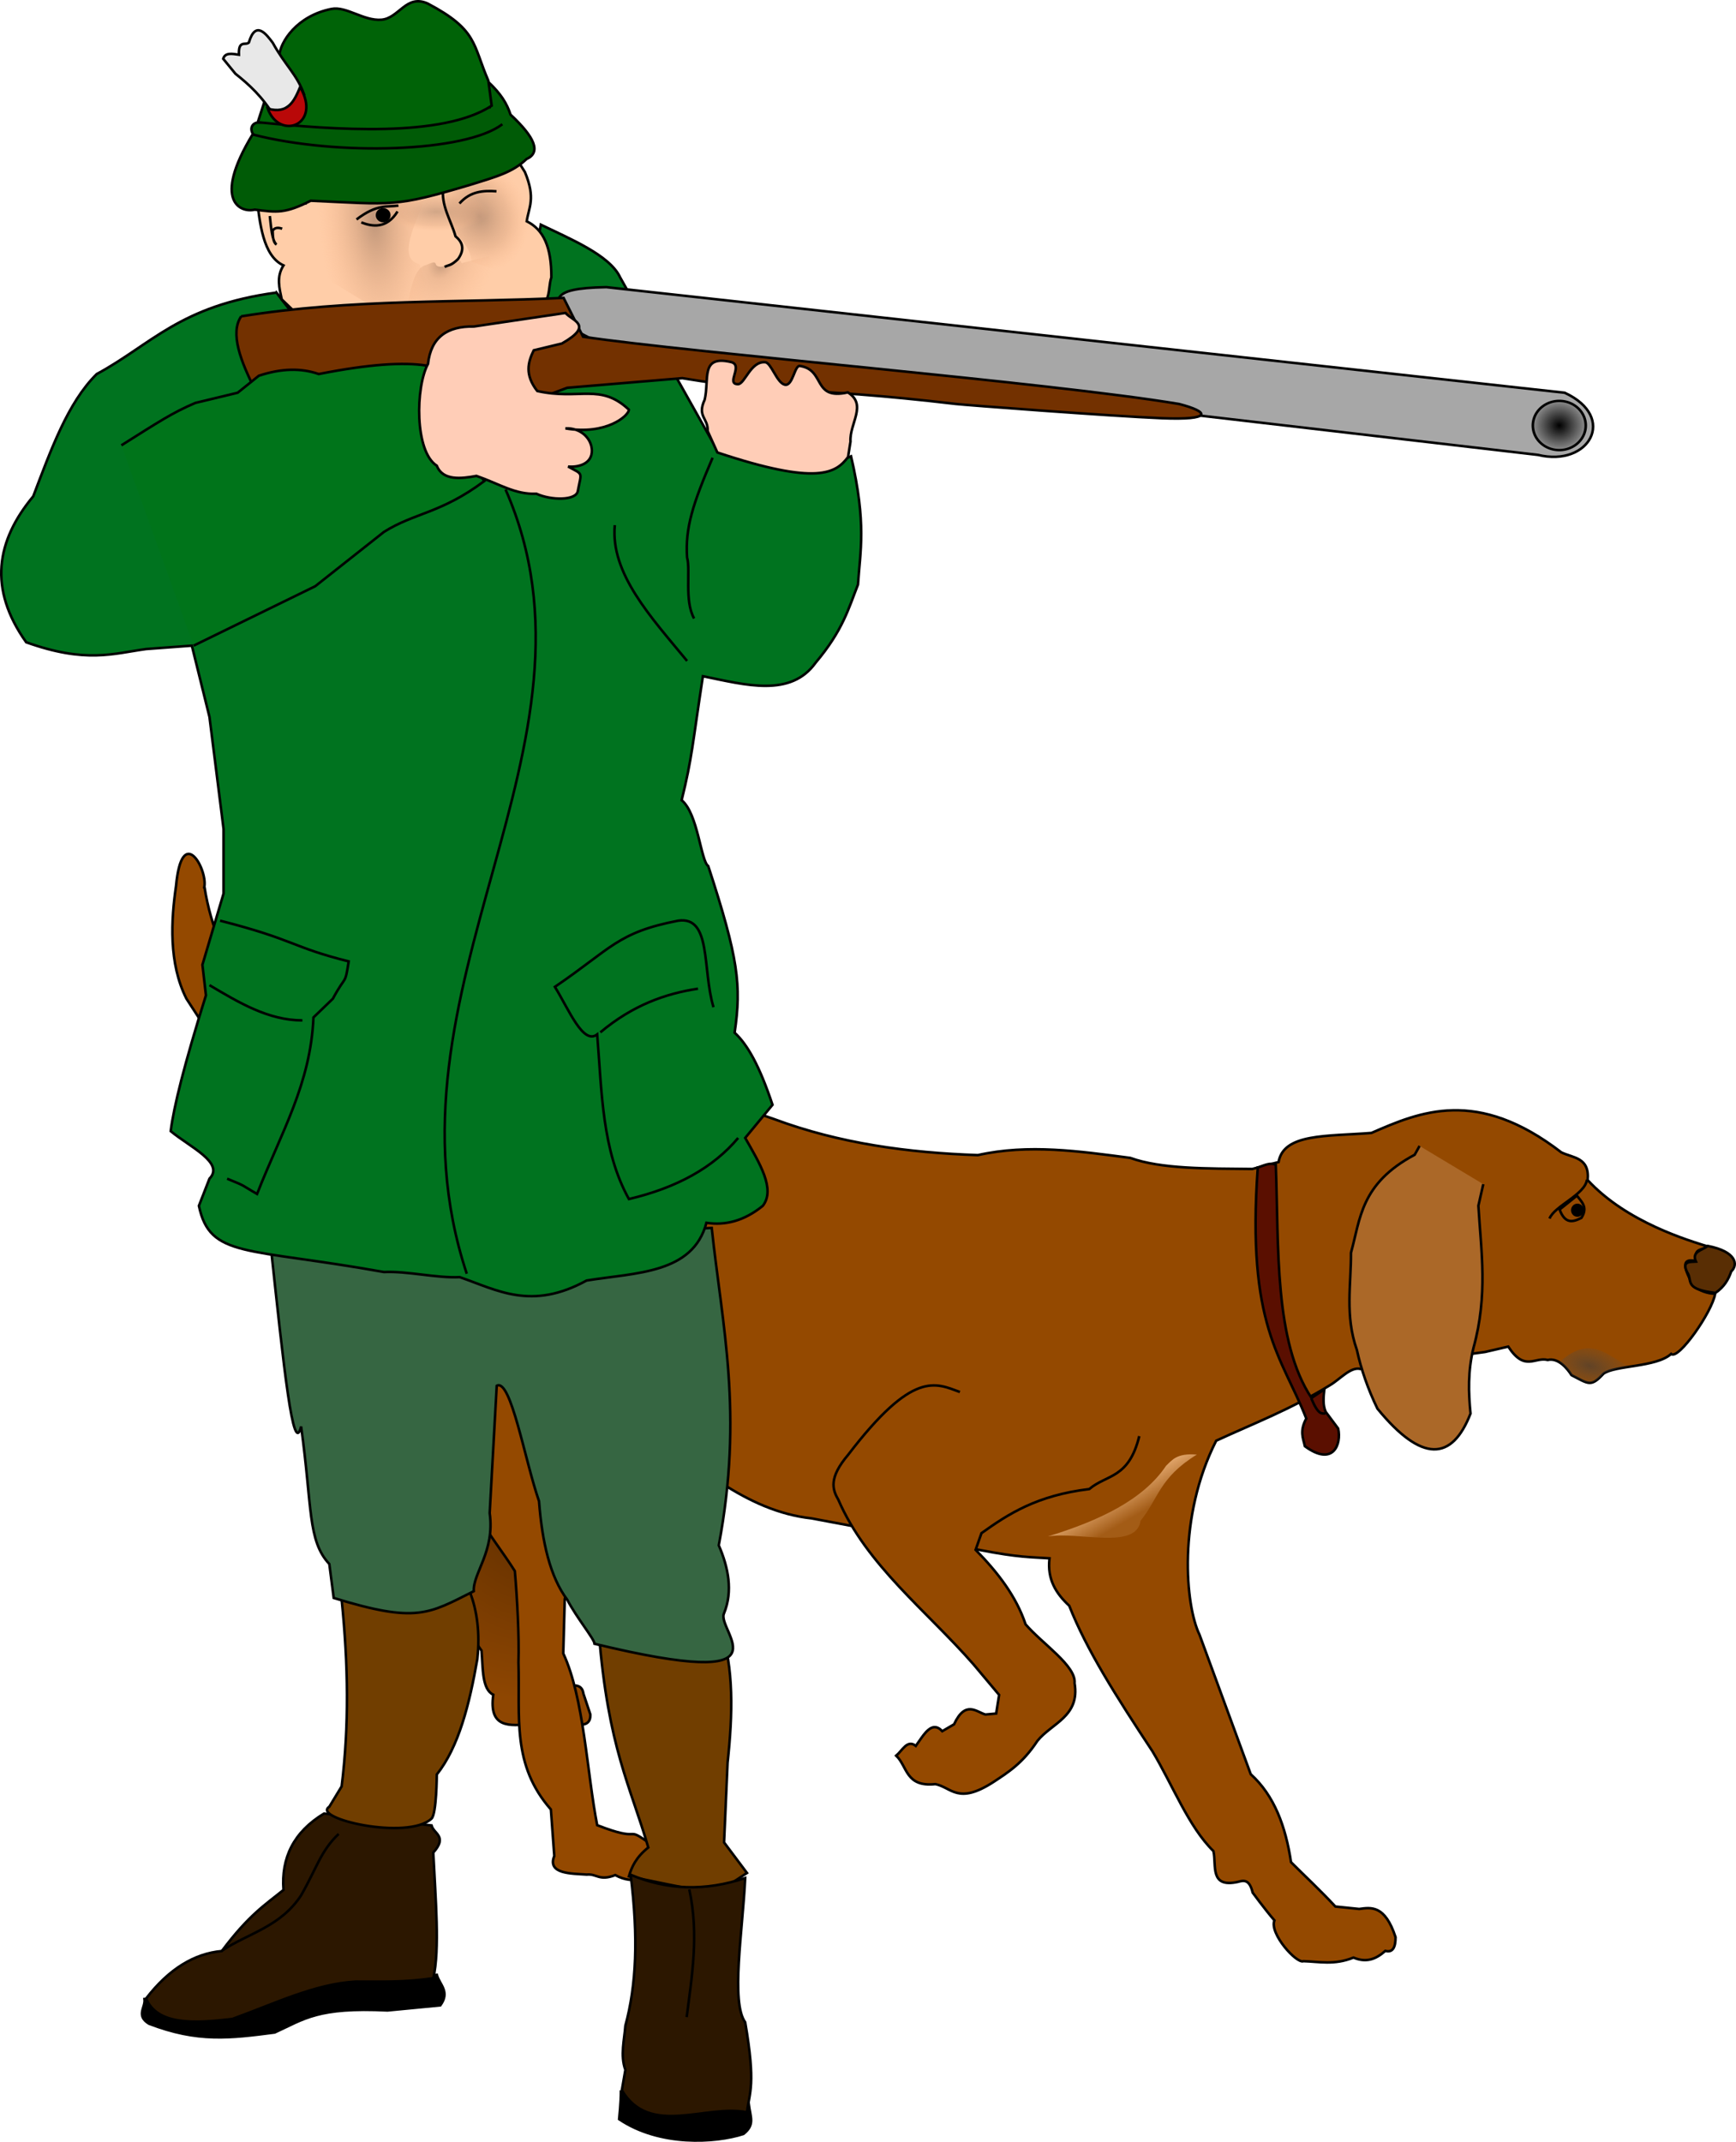 <svg xmlns="http://www.w3.org/2000/svg" viewBox="0 0 683.93 843.63"><defs><radialGradient id="f" gradientUnits="userSpaceOnUse" cy="650.58" cx="520.71" r="3.389"><stop offset="0"/><stop offset="1" stop-opacity="0"/></radialGradient><radialGradient id="h" gradientUnits="userSpaceOnUse" cy="604.74" cx="290.99" gradientTransform="matrix(1.944 0 0 .739 -369.16 -273)" r="10.538"><stop offset="0" stop-color="#be9579"/><stop offset=".698" stop-color="#dea883" stop-opacity=".498"/><stop offset="1" stop-color="#ffbb8e" stop-opacity="0"/></radialGradient><radialGradient id="g" gradientUnits="userSpaceOnUse" cy="606.06" cx="299.76" gradientTransform="matrix(1.056 3.093 -2.685 .857 1524.2 -1270.9)" r="6.813"><stop offset="0" stop-color="#be9579"/><stop offset=".595" stop-color="#dea883" stop-opacity=".498"/><stop offset="1" stop-color="#ffbb8e" stop-opacity="0"/></radialGradient><radialGradient id="e" gradientUnits="userSpaceOnUse" cy="617.42" cx="293.29" gradientTransform="matrix(-1.738 3.245 -2.324 -1.155 2143.4 -44.748)" r="7.576"><stop offset="0" stop-color="#be9579"/><stop offset=".255" stop-color="#dea883" stop-opacity=".498"/><stop offset="1" stop-color="#ffbb8e" stop-opacity="0"/></radialGradient><radialGradient id="d" gradientUnits="userSpaceOnUse" cy="613.16" cx="278.96" gradientTransform="matrix(.513 6.152 -2.531 .196 1580.8 -1659.4)" r="8.714"><stop offset="0" stop-color="#be9579"/><stop offset=".494" stop-color="#dea883" stop-opacity=".498"/><stop offset="1" stop-color="#ffbb8e" stop-opacity="0"/></radialGradient><radialGradient id="b" gradientUnits="userSpaceOnUse" cy="633.01" cx="885.49" gradientTransform="matrix(.168 -.652 1.278 .329 -73.907 1017.5)" r="13.25"><stop offset="0" stop-color="#3f3f3f" stop-opacity=".708"/><stop offset="1" stop-color="#585858" stop-opacity="0"/></radialGradient><radialGradient id="a" gradientUnits="userSpaceOnUse" cy="677.64" cx="500.48" gradientTransform="matrix(-1.001 2.409 -1.665 -.692 2152.4 -78.463)" r="44.077"><stop offset="0" stop-color="#401f00"/><stop offset=".25" stop-color="#532800"/><stop offset=".5" stop-color="#673200"/><stop offset="1" stop-color="#8e4601"/></radialGradient><linearGradient id="c" y2="704.05" gradientUnits="userSpaceOnUse" x2="717.33" y1="693.44" x1="711.2"><stop offset="0" stop-color="#ffc892" stop-opacity=".774"/><stop offset="1" stop-color="#ffce9e" stop-opacity=".142"/></linearGradient></defs><path d="M561.8 684.67l-3.535 2.475c-2.64 4.139-2.399 14.757-12.021 3.182-2.593 3.82-5.186.812-7.779-.707-4.668 6.787-8.144 12.837-18.385 15.91-6.898 5.784-12.368 12.425-23.688 15.556 1.627 4.546 2.934 3.483 6.364 39.598 3.536-1.821 7.071.732 10.607 3.535 3.292-.536 6.864-1.54 7.425 2.475l2.475 7.425c.372 6.306-7.686 2.78-12.374 3.182-3.064 2.891-6.128.977-9.193.353-7.44.611-15.168 1.626-13.435-10.607-4.1-1.946-3.713-9.5-4.242-15.91-6.031-8.128-6.956-17.108-7.425-26.163-2.571-3.923-2.233-8.575-1.06-13.435-.058-3.77-1.367-8.375 6.717-6.717 7.24-21.186 11.865-43.78 30.759-58.69z" stroke="#000" stroke-width=".916" fill="url(#a)" transform="translate(-338.843 -170.096) scale(1.092)"/><path d="M80.534 349.252c10.539 66.464 75.961 76.312 81.902 80.611 15.847 3.646 24.463-4.048 33.855-4.368 32.558-1.533 60.45-1.682 108.664 15.29 25.937 9.651 52.882 13.25 80.27 14.197 20.021-4.46 40.044-1.521 60.065 1.092 12.084 4.406 30.342 4.182 48.053 4.368l10.375-2.73c1.983-11.347 18.957-10.076 36.585-11.467 19.127-8.336 41.525-17.996 74.809 7.645 4.566 2.255 11.222 1.897 10.375 10.92 15.487 16.753 39.949 23.804 47.506 26.21-3.53 1.682-5.463.675-4.848 5.682-6.727-1.47-3.987 4.037-1.158 9.608 2.646 2.155 5.575 3.181 8.736 3.277-1.156 7.12-14.514 26.265-17.352 23.706-5.851 5.32-22.148 4.433-26.646 7.788-4.961 5.332-5.774 4.095-12.604.557-1.634-2.587-5.199-6.949-9.377-5.974-5.178-1.305-8.99 4.755-15.542-5.261l-9.13 2.118-49.145 6.684c-3.825-.961-7.998 4.09-12.013 6.426-15.715 9.65-29.999 15.005-44.776 21.842-15.288 30.132-12.184 64.868-6.553 76.447l20.165 54.907c9.294 8.403 13.768 20.594 15.875 34.645 5.81 5.797 11.201 10.754 17.473 17.474l9.377.96c4.665-.628 10.16-1.652 14.33 11.119-.017 3.798-.956 6.212-4.05 5.394-4.065 3.69-7.948 4.57-12.526 2.637-7.6 3.058-13.508 1.586-19.724 1.412-2.582 1.147-13.471-10.788-11.434-16.062-3.832-4.46-8.55-10.915-8.55-10.915-1.286-5.39-3.553-4.896-5.846-4.242-11.275 2.48-8.356-6.53-9.63-12.145-9.784-9.556-16.083-26.082-24.027-39.316-14.428-21.847-26-40.079-32.768-57.302-5.124-4.755-8.785-10.363-7.772-18.698-7.126-.473-12.193-.302-27.109-3.21l-66.684-12.526c-25.765-2.8-46.388-21.599-67.71-38.224-9.99-10.1-18.214-11.952-25.118-7.645 1.97 12.272.475 26.276-.513 40.028.286 14.802-1.598 25.506-3.855 37.766l-.58 21.274c8.162 17.407 9.33 47.032 13.364 67.65 17.973 7.003 10.85.252 19.592 6.409 1.227 2.912 2.372 8.527 2.57 11.44-1.67 2.345-7.366 6.018-15.036 1.81-6.34 2.482-7.293-.609-11.241-.2-6.044-.422-15.678-.166-12.785-7.324l-1.344-18.315c-15.486-17.648-12.122-36.05-12.777-57.936.317-10.506-.513-25.424-1.42-35.985-9.59-15.154-21.658-26.673-24.026-52.42-37.904-54.005-23.689-90.286-21.842-92.829.928-5.249 3.904-11.853 1.092-18.505-64.217-26.696-70.144-39.536-84.605-61.671-7.09-13.996-6.025-31.155-4.11-44.324 2.276-24.75 12.348-7.002 11.18.204z" stroke="#000" stroke-width="1" fill="#944900"/><path d="M378.175 548.287c-9.596-3.5-18.42-8.79-44.017 24.711-7.752 9.153-6.236 13.672-3.861 17.761 11.145 25.758 34.799 43.697 53.284 64.868l10.039 11.969-1.159 7.336-4.247.386c-3.511-1.019-7.878-5.758-12.356 3.861l-4.633 2.703c-4.184-4.448-7.23 1.346-10.425 5.792-3.362-2.651-5.3 1.817-7.723 3.861 4.476 4.237 3.64 12.457 15.445 11.197 6.439 1.324 8.821 8.202 22.78-.772 5.793-3.819 11.585-7.397 17.376-16.216 5.614-7.026 16.886-9.611 14.673-22.782.658-6.835-12.611-15.411-19.307-23.166-3.647-10.949-10.916-20.448-19.691-29.345l2.316-6.564c10.612-7.565 21.762-14.86 42.473-17.375 6.848-5.814 15.6-4.012 19.692-20.85" stroke="#000" stroke-width="1" fill="#944900"/><path d="M559.267 451.364l-1.93 3.475c-21.39 11.423-21.357 25.227-25.098 38.61.076 12.604-2.43 24.689 2.317 38.226 1.692 7.723 4.357 15.445 8.108 23.167 17.569 21.476 29.406 20.6 36.682 1.93-.812-8.223-1.089-16.625 1.158-25.869 5.76-20.855 3.004-38.06 1.93-55.986l1.931-8.495" stroke="#000" stroke-width="1" fill="#ab6828"/><path d="M672.78 490.756c11.37 2.18 12.079 7.435 9.267 10.039-1.082 3.184-2.797 6.138-6.225 8.47-11.55-1.4-9.415-4.17-10.651-7.289-3.164-5.355.578-4.901 2.976-5.043-1.863-4.046 2.553-4.43 4.633-6.177z" stroke="#000" stroke-width="1" fill="#592e04"/><path d="M625.208 464.676c-.752 5.87-12.777 10.288-14.743 15.29M614.43 476.416c2.187 5.845 5.336 4.963 8.6 3.277 2.673-4.168.09-6.315-1.775-8.737z" stroke="#000" stroke-width="1" fill="none"/><path d="M623.98 476.684c0 1.432-1.131 2.594-2.526 2.594s-2.525-1.162-2.525-2.594 1.13-2.594 2.525-2.594 2.526 1.161 2.526 2.594z"/><path d="M873 646.99c12.032-10.648 17.722-1.096 25.5 1.625-3.208.42-6.417 1.337-9.625 2.375-2.467 3.45-5.531 5.543-11.625.75-.94-1.345-2.681-3.09-4.25-4.75z" opacity=".853" fill="url(#b)" transform="translate(-338.843 -170.096) scale(1.092)"/><g stroke="#000" stroke-width=".916"><path d="M495.521 459.893c-4.476 62.493 9.586 74.486 19.112 98.835-2.748 5.107-1.21 7.764-.546 10.92 11.214 8.204 14.492-.855 13.11-6.971l-4.914-6.585c-1.177-2.612-.88-5.715-.546-8.83l-5.041 3.375c-14.754-22.235-12.876-59.421-14.066-91.835-2.008-1.069-4.599.192-7.099 1.092z" fill="#5a0f00" stroke-width="1"/><path d="M516.599 550.788c2.875 6.852 4.162 5.846 5.599 5.985" fill="none" stroke-width="1"/></g><path d="M688.37 709.95c18.56-5.711 34.361-13.179 42.603-25.456 2.253-2.151 3.89-4.639 11.137-4.066-13.643 8.359-13.828 15.926-20.329 23.865-1.514 10.634-22.196 3.842-33.411 5.657z" fill="url(#c)" transform="translate(-338.843 -170.096) scale(1.092)"/><g><path d="M56.924 787.392c.5 3.235-3.5 6.47 1.76 9.705 19.256 7.41 31.951 5.744 49.532 3.471 11.78-5.384 16.948-10.03 44.434-8.692l20.828-2.005c3.952-5.43-.371-8.202-1.388-12.035z" stroke="#000"/><path d="M235.967 643.452c3.61 44.93 12.476 60.306 19.44 84.246-4.769 3.789-6.535 7.578-7.637 11.366 35.344 7.206 32.669 7.8 46.517-1.337l-9.026-12.035 1.389-31.425c2.047-19.038 2.524-37.321-2.777-52.821z" stroke="#000" fill="#713e00"/><path d="M127.657 714.322c-11.994 7.276-16.932 17.464-15.968 30.088-7.197 5.85-13.584 9.75-24.3 24.07-10.861.983-20.844 7.04-29.854 18.721 4.439 10.428 18.635 9.893 34.02 8.023 16.2-5.822 32.4-13.819 48.6-14.71 9.74-.02 19.052.374 30.548-1.337 2.636-11.415.87-31.309 0-49.478 5.782-6.461.104-7.404-.694-10.698z" stroke="#000" fill="#2c1700"/><path d="M134.597 630.072c2.604 25.352 2.946 49.977 0 73.548l-4.86 8.023c-7.18 4.61 30.849 13.402 40.268 4.68 2.002-1.853 2.083-17.383 2.083-17.383 8.643-10.892 12.829-27.508 15.968-45.466 1.108-10.651-.191-18.983-2.777-26.076z" stroke="#000" fill="#713e00"/><path d="M106.827 492.342c4.953 45.982 8.693 82.129 11.803 69.536 4.433 32.012 2.505 44.935 11.108 54.158l1.736 13.372c32.74 10.059 37.347 6.279 55.195-2.674-.443-7.034 8.371-15.631 6.248-30.756l2.777-50.146c5.555-3.097 11.108 29.522 16.663 45.466 1.226 16.108 4.342 29.787 11.108 38.78 3.758 7.21 10.671 15.47 10.761 17.384 79.39 19.188 47.707-5.234 51.03-12.035 3.545-8.692 1.702-18.053-2.082-26.745 9.807-52.013 1.324-86.413-2.778-125.03z" stroke="#000" fill="#366642"/><path d="M108.907 115.242c-38.1 5.114-49.394 20.555-70.817 32.094-11.425 11.28-18.055 29.949-24.994 48.14-14.567 17.525-17.795 36.415-2.777 57.501 23.54 8.407 34.249 4.455 47.21 2.675l18.052-1.338 6.943 28.082 5.554 44.13v25.406l-8.331 28.082 1.388 12.035c-8.618 27.435-12.663 43.861-13.886 53.49 7.503 6.24 21.374 12.48 15.274 18.72l-4.166 10.698c4.38 20.664 18.662 16.34 72.9 26.076 9.257-.445 20.596 2.452 29.853 2.006 14.74 5.075 28.17 13.304 49.988 1.337 19.427-3.135 41.885-2.622 47.211-22.733 7.406 1.12 14.811-.68 22.217-6.686 5.072-6.544-1.232-16.74-6.942-26.745l10.76-13.038c-5.09-15.273-9.835-23.75-14.926-28.416 2.755-18.747 1.474-29.282-10.393-65.632-2.941-1.94-4.017-20.618-10.477-25.948 4.165-16.893 4.207-21.726 8.373-48.829 16.99 3.464 34.605 8.43 44.434-5.349 10.746-12.752 12.975-21.403 16.663-30.756.842-13.087 3.452-23.896-2.728-50.509-21.973 9.069-31.889 4.073-52.408-1.863l-38.59-68.65c-4.026-8.759-20.18-15.356-31.243-20.727l-5.975 34.687c-10.406 9.7-5.032 24.87-28.74 28.163-19.78 1.058-39.783 3.999-69.427-36.105z" stroke="#000" fill="#00731f"/><path d="M218.607 125.942c2.656-7.468-4.253-12.39 20.273-12.837l377.55 41.588c20.991 9.696 9.582 29.389-10.513 24.482l-231.48-26.91-50.86-4.77c-75.237-10.023-45.722-9.969-89.693-13.535z" stroke="#000" fill="#a7a7a7"/><path d="M101.187 78.502c1.221 8.869 2.248 22.251 10.498 26.042-2.866 4.457-1.63 8.915-.694 13.372l4.86 4.68 90.256 2.006c12.129-3.81 9.316-9.908 11.108-15.378.038-11.859-3.053-18.81-9.72-22.064.81-5.46 3.652-8.964-.694-19.39l-5.013-7.936c-5.093 2.003-24.96 3.779-74.83 11.279-12.19 1.578-9.68 3.74-6.907 8.921z" stroke="#000" fill="#ffcda8"/><path d="M172.05 165.22c-9.058 1.264-22.616-.496-22.083 2.583-.25 7.986-7.507 26.29.076 30.503l20.945 12.801c11.892 5.75 19.603 4.177 24.3-2.674l-5.47-13.886c-7.17-1.782-4.542-10.6 2.651-26.164-3.343-5.27-16.294-3.74-20.419-3.164z" fill="url(#d)" transform="translate(-24.583 -90.518)"/><path d="M192.46 194.9c2.562-1.006 3.564-1.665 3.927 0 1.228 1.415 4.173.377 5.4-.71 1.605-.757 3.672-2.772 4.664 0l10.8-2.836c6.204 13.141 4.215 22.27-2.454 22.457-9.077.094-20.12.672-30.438-.236 1.48-4.553 2.45-17.563 8.1-18.675z" fill="url(#e)" transform="translate(-24.583 -90.518)"/><path d="M95.027 124.602c-8.995 13.017 16.642 44.563 24.994 66.862l103.44-38.726 45.346-3.782c40.731 6.75 47.044 3.025 107.76 10.157 3.565.418 60.741 4.776 81.049 5.611 20.308.835 18.869-2.514 6.927-5.596-50.608-8.468-192.76-20.213-234.83-26.502l-7.672-15.291c-40.788 1.962-83.903.312-127.02 7.267z" stroke="#000" fill="#733100"/><path d="M244.617 823.862c0 4.012-.694 10.846-.694 10.846 16.002 10.783 37.91 9.388 48.97 5.822 4.631-3.64 2.723-6.542 2.084-11.873z" stroke="#000"/><path d="M248.457 738.422c3.06 24.856 2.254 43.521-2.083 59.473-.367 5.286-2.078 11.767 0 17.384l-1.388 8.023c10.952 18.505 33.067 5.428 49.294 8.692.98-7.924 3.55-10.744-.695-35.437-5.717-7.93-1.002-35.958 0-56.832-15.696 5.231-30.74 4.812-45.128-1.303z" stroke="#000" fill="#2c1700"/><path d="M47.815 175.412c14.683-9.238 20.012-12.809 29.16-16.715l16.663-4.012 8.331-6.686c8.803-2.921 16.654-3.096 23.606-.669 19.998-3.946 33.453-4.741 42.351-3.343l2.083 30.088 1.736 8.024 13.538.334 5.554 7.02c-17.124 12.812-27.54 12.482-39.574 20.059l-27.077 21.396-47.905 23.402" stroke="#000" fill="#00741a"/><path d="M168.617 143.322c1.173-10.501 7.625-14.901 18.051-14.71l36.103-5.349c2.72 3.16 11.385 4.73-1.389 12.035l-11.108 2.675c-2.268 4.691-3.647 9.596 1.389 16.047 16.661 3.717 24.829-3.28 36.103 7.354-.038 2.365-8.94 10.131-24.994 7.355 5.843-.308 10.303 3.844 10.403 8.676.112 5.44-5.528 6.71-9.361 6.368 6.132 3.343 5.28 1.915 3.818 9.695-.699 3.721-10.424 3.686-16.316 1.003-8.41.383-14.616-3.907-23.606-7.02-6.014 1.108-13.284 1.96-15.62-4.012-8.79-5.567-8.42-31.01-3.472-40.117z" stroke="#000" fill="#ffcdb7"/><path d="M86.697 362.632c29.569 7.543 28.127 10.407 50.682 16.047-1.553 9.806-.998 4.903-6.248 14.71l-7.638 7.355c-1.11 26.085-12.602 45.089-22.217 69.536-6.711-3.836-3.702-2.707-11.803-6.018M290.817 448.212c-9.72 11.589-24.068 19.613-43.045 24.07-10.65-19.121-10.673-42.335-12.497-64.856-5.554 4.279-11.108-9.724-16.663-18.721 22.158-15.048 24.575-21.426 48.537-26.056 13.285-1.964 9.438 19.142 13.948 34.079M199.167 192.802c44.36 100.93-52.471 196.58-15.274 308.9" stroke="#000" fill="none"/><path d="M523.57 650.58a2.857 2.857 0 11-5.714 0 2.857 2.857 0 015.714 0z" transform="matrix(3.645 0 0 3.393 -1283.683 -2039.818)" stroke="#000" stroke-width=".284" fill="url(#f)"/><path d="M242.217 206.842c-1.81 19.039 14.201 36.171 28.465 53.489M280.747 180.292c-7.81 18.231-10.833 27.625-10.067 39.248 1.439 5.247-1.132 17.062 2.777 24.07" stroke="#000" fill="none"/><path d="M199.33 166.77c1.077 6.031.07 12.285 6.628 17.729 2.835 3.23 4.141 5.965 4.492 9.196l12.69 4.278c19.047 1.346 7.288-37.319 5.272-39.747-9.171-10.789-20.376 4.702-28.345 6.653z" fill="url(#g)" transform="translate(-24.583 -90.518)"/><path d="M188.98 165.32l11.418-2.168 12.638-4.272 15.39 18.513-19.276 2.617c-6.526 2.858-12.648 8.523-22.828.237l-8.346 3.545c-8.469-3.974-4.383-8.66-2.209-13.238 2.234-2.258 6.062-15.997 13.213-5.234z" opacity=".707" fill="url(#h)" transform="translate(-24.583 -90.518)"/><path d="M174.647 73.702c-1.043 7.182 3.01 12.961 4.811 19.36 2.65 2.238 3.85 4.942 1.031 8.936-2.903 2.858-3.642 2.242-5.326 3.144M181.007 80.152c4.301-4.877 9.4-5.142 14.605-4.799M156.957 80.982c-4.477.676-8.296-.792-16.495 5.46M142.347 87.602c4.238 1.683 10.023 2.616 14.262-4.302" stroke="#000" fill="none"/><path d="M153.872 84.767c0 1.553-1.308 2.813-2.921 2.813-1.614 0-2.922-1.26-2.922-2.813 0-1.554 1.308-2.813 2.922-2.813 1.613 0 2.92 1.26 2.92 2.813z"/><path d="M82.527 388.032c11.615 6.883 23.201 13.877 36.602 13.88M236.507 406.632c12.83-10.744 25.659-15.255 38.489-17.209M271.557 744.202c3.87 17.644 1.03 34.292-1.031 50.304M133.417 722.362c-7.047 6.67-8.558 13.291-14.777 24.159-8.126 12.444-20.709 14.875-31.272 21.843" stroke="#000" fill="none"/><path d="M335.067 173.942c-.433-7.222 6.708-14.511-1.041-19.385-14.075 3.174-8.696-8.901-18.904-10.424-2.098-.313-2.76 8.016-5.895 7.4-3.135-.618-5.37-8.619-7.723-8.853-5.742-.57-8.075 8.596-10.715 8.636-5.07.075 2.313-7.53-2.833-8.723-12.135-2.81-8.436 6.79-10.335 14.834-3.109 6.72 1.403 7.135 1.18 12.369l3.819 8.424c39.606 13.191 46.757 8.067 51.475 1.806z" stroke="#000" fill="#ffcdb7"/><path d="M106.297 85.092c.525 4.538.824 9.583 2.625 11.25-1.374-.96-1.425-3.241-1.5-5.5.669-.976 1.752-1.435 3.75-.75" stroke="#000" fill="none"/><path d="M101.967 48.312c-1.685-.287-4.01 1.589-2.34 4.436-16.424 27-4.413 31.167.738 29.821 8.807 1.124 11.954 1.6 22.062-3.503 32.526 1.454 32.941 2.665 63.218-6.384 10.026-3.137 16.202-4.747 21.808-10.042 5.725-2.568 3.386-8.481-6.32-17.49-1.453-4.375-3.629-8.048-8.848-12.986l.618 10.097z" stroke="#000" fill="#005b06"/><path d="M101.557 48.142l8.452-26.08c.355-5.557 6.958-15.839 20.583-18.547 5.818-1.157 12.683 4.796 19.655 4.257 6.972-.538 9.74-10.24 18.302-6.358 19.639 10.365 17.607 15.973 23.846 30.385l1.31 9.83c-19.419 12.715-61.839 9.512-92.149 6.514z" stroke="#000" fill="#006307"/><path d="M99.677 53.002c33.029 8.502 83.742 7.022 98.233-4.078" stroke="#000" fill="none"/><path d="M92.747 29.042c5.395 4.279 10.684 9.084 15.373 16.869l11.69-8.657c-2.804-7.958-7.459-11.47-12.356-20.399-2.523-3.363-6.762-9.091-9.41-.098-1.323 1.258-4.172-1.156-3.903 4.795-2.641-.362-5.446-.981-6.203 1.608z" stroke="#000" fill="#e8e8e8"/><path d="M105.467 42.782c4.753 12.746 21.419 6.4 12.773-8.491-2.308 5.43-4.66 10.799-12.773 8.491z" stroke="#000" fill="#b90808"/></g></svg>
